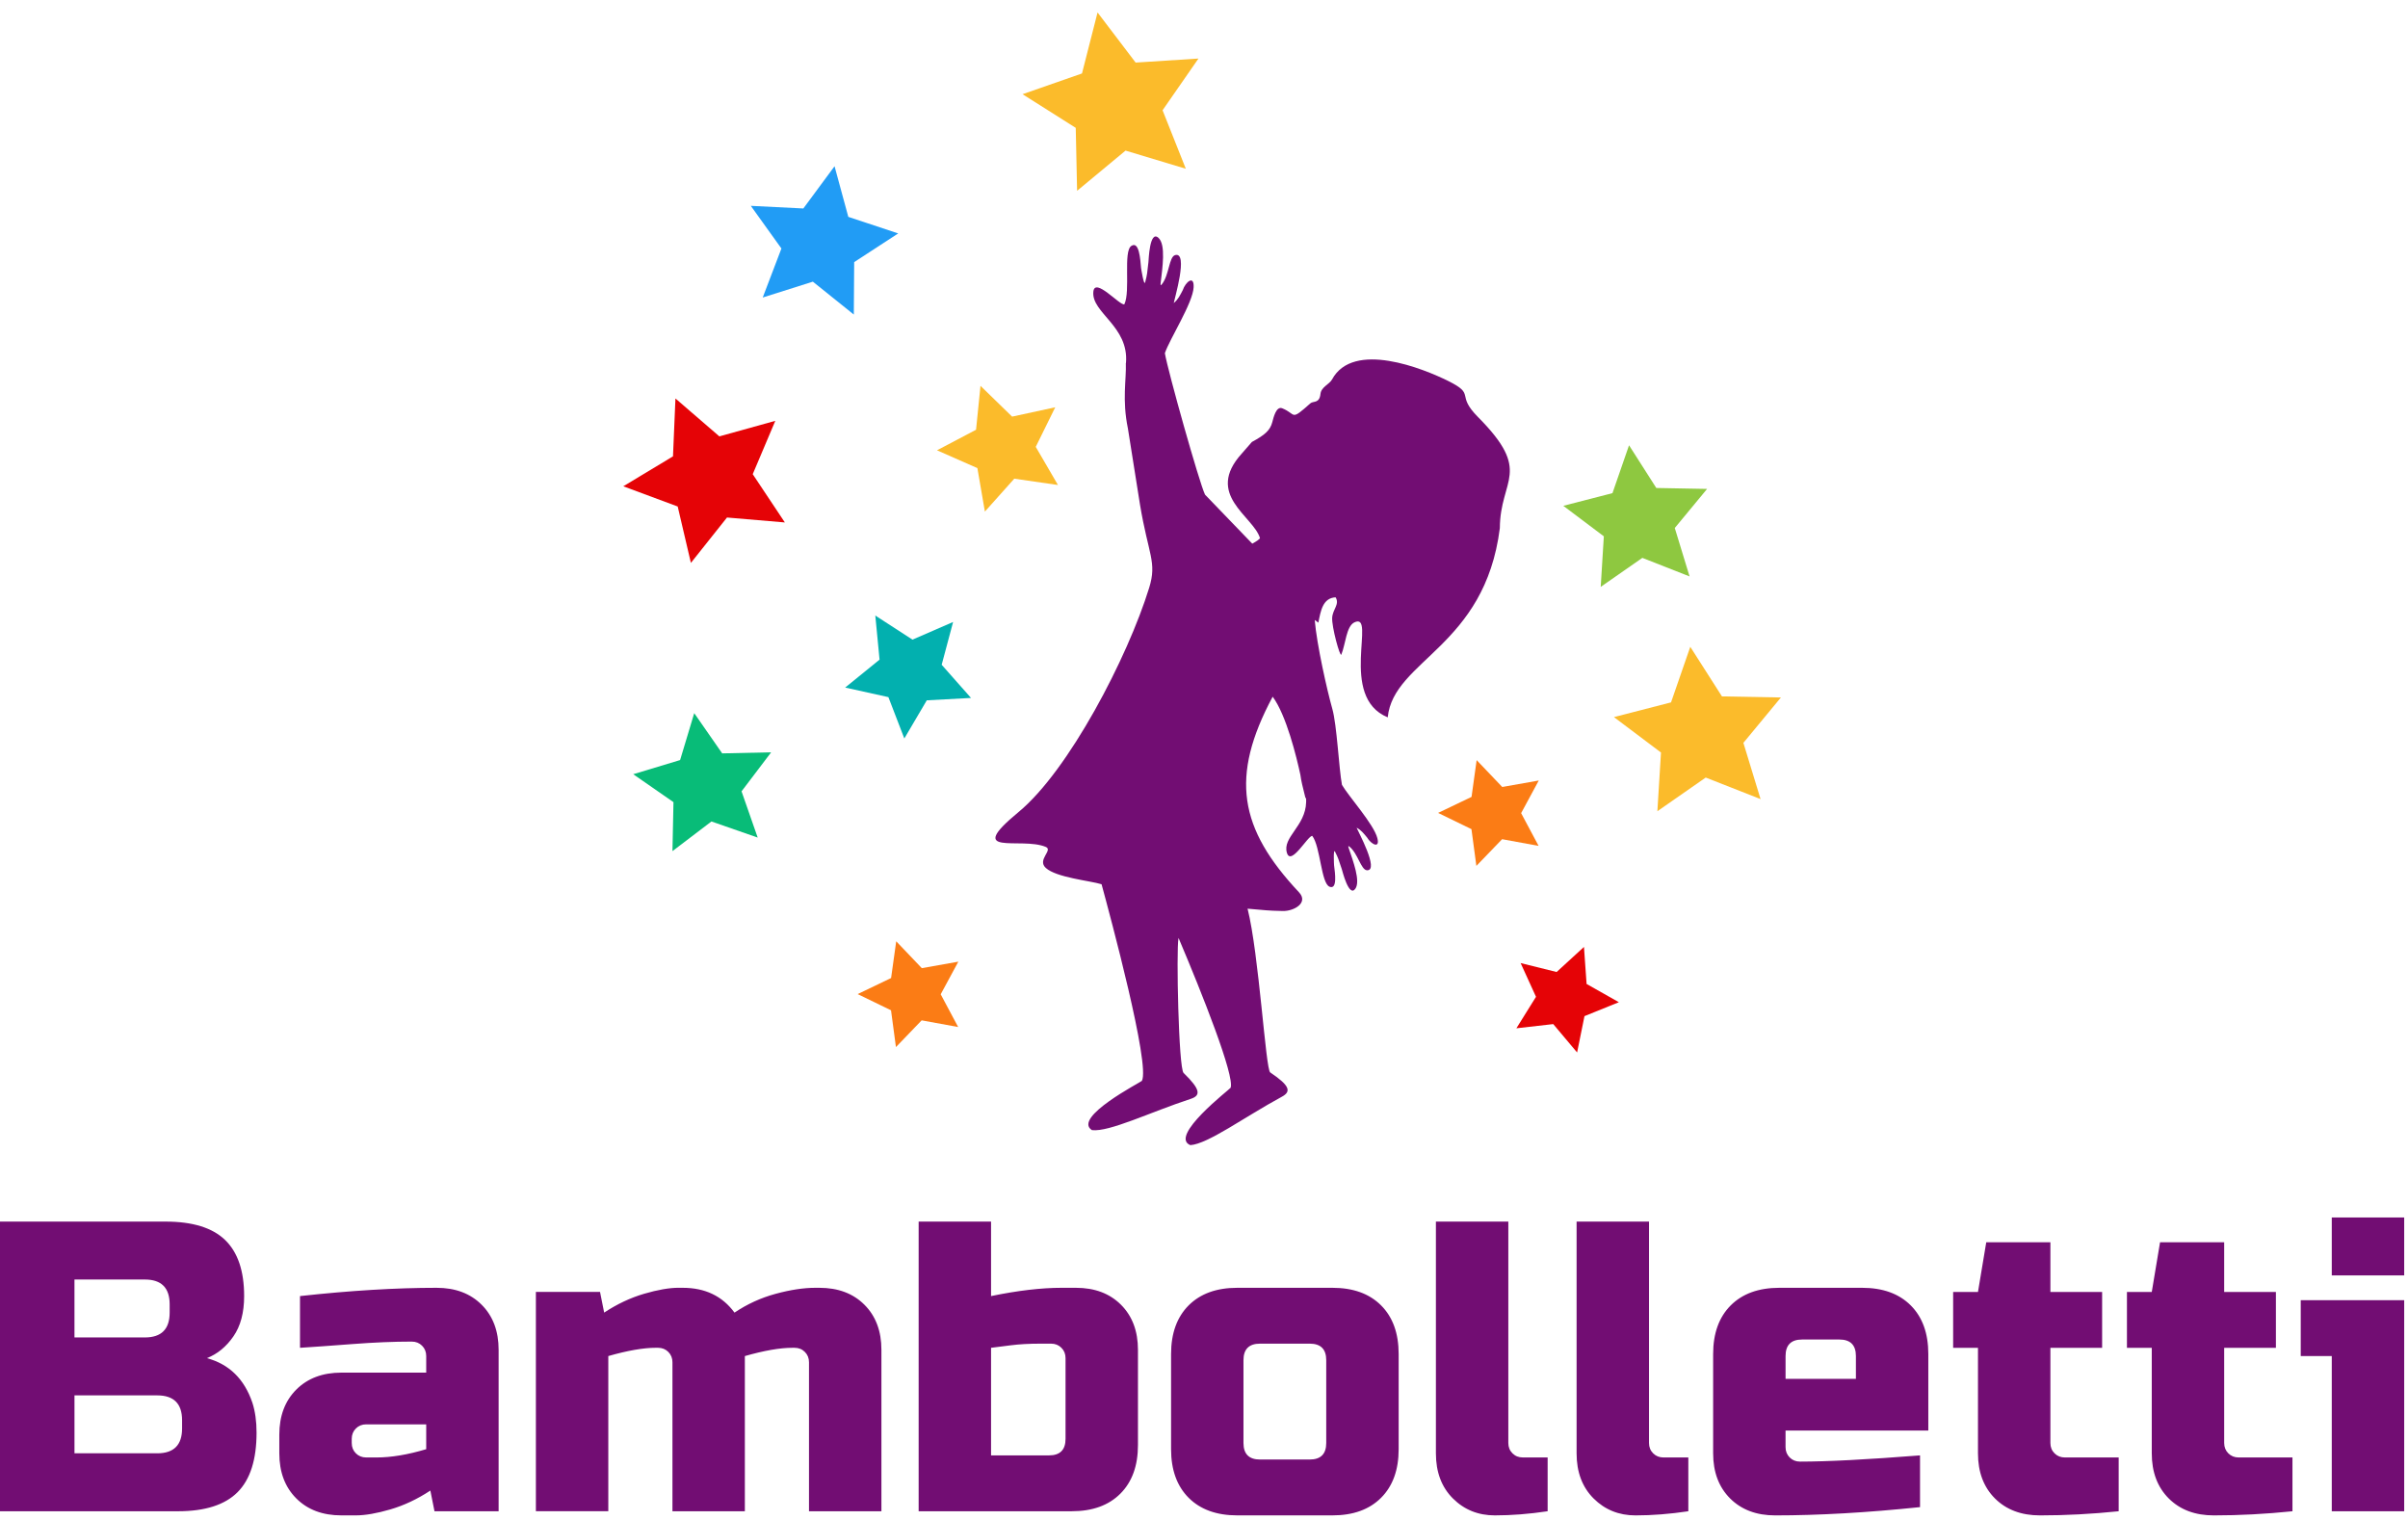 <?xml version="1.0" encoding="UTF-8"?> <svg xmlns="http://www.w3.org/2000/svg" width="160" height="101" viewBox="0 0 160 101" fill="none"> <path d="M0 81.165H10.998C12.795 81.165 14.114 81.572 14.958 82.388C15.801 83.204 16.222 84.445 16.222 86.114C16.222 87.213 15.984 88.107 15.508 88.794C15.031 89.482 14.445 89.963 13.748 90.238C15.233 90.641 16.241 91.631 16.772 93.207C16.955 93.775 17.047 94.436 17.047 95.187C17.047 96.984 16.625 98.303 15.783 99.147C14.939 99.99 13.62 100.411 11.823 100.411H0V81.165ZM12.098 94.362C12.098 93.262 11.548 92.712 10.448 92.712H4.949V96.561H10.448C11.548 96.561 12.098 96.011 12.098 94.912V94.362V94.362ZM11.273 86.663C11.273 85.564 10.723 85.014 9.623 85.014H4.948V88.863H9.623C10.723 88.863 11.273 88.313 11.273 87.213V86.663V86.663ZM25.02 96.837C25.992 96.837 27.092 96.654 28.32 96.287V94.637H24.333C24.058 94.637 23.829 94.729 23.646 94.912C23.463 95.095 23.371 95.325 23.371 95.6V95.874C23.371 96.15 23.463 96.379 23.646 96.562C23.829 96.745 24.058 96.837 24.333 96.837H25.021H25.02ZM19.934 86.114C23.288 85.747 26.312 85.564 29.007 85.564C30.254 85.564 31.253 85.939 32.004 86.691C32.756 87.442 33.131 88.442 33.131 89.688V100.41H28.87L28.595 99.036C27.733 99.604 26.849 100.021 25.942 100.287C25.034 100.552 24.269 100.685 23.646 100.685H22.683C21.437 100.685 20.438 100.31 19.687 99.558C18.935 98.807 18.559 97.808 18.559 96.561V95.324C18.559 94.077 18.935 93.079 19.687 92.327C20.438 91.576 21.438 91.2 22.683 91.2H28.32V90.1C28.32 89.825 28.228 89.596 28.045 89.413C27.862 89.23 27.633 89.138 27.358 89.138C26.166 89.138 24.851 89.193 23.412 89.303C21.973 89.413 20.814 89.495 19.934 89.551V86.114ZM45.367 85.564C46.852 85.564 47.997 86.114 48.804 87.213C49.648 86.645 50.559 86.228 51.54 85.963C52.521 85.697 53.396 85.564 54.166 85.564H54.441C55.688 85.564 56.687 85.939 57.438 86.691C58.19 87.442 58.566 88.442 58.566 89.688V100.41H53.754V90.512C53.754 90.237 53.662 90.008 53.479 89.825C53.296 89.641 53.067 89.55 52.792 89.55H52.654C51.829 89.55 50.776 89.733 49.492 90.1V100.41H44.681V90.511C44.681 90.237 44.589 90.008 44.406 89.824C44.223 89.641 43.993 89.549 43.718 89.549H43.581C42.756 89.549 41.702 89.732 40.419 90.099V100.409H35.607V85.837H39.869L40.144 87.212C41.005 86.643 41.89 86.227 42.797 85.961C43.705 85.695 44.47 85.562 45.093 85.562H45.368L45.367 85.564ZM70.8 90.238C70.8 89.963 70.709 89.734 70.525 89.55C70.342 89.367 70.113 89.275 69.838 89.275H69.15C68.38 89.275 67.716 89.312 67.157 89.385C66.598 89.459 66.163 89.514 65.851 89.551V96.699H69.7C70.433 96.699 70.8 96.333 70.8 95.6V90.238V90.238ZM65.851 86.114C67.629 85.747 69.187 85.564 70.525 85.564H71.488C72.734 85.564 73.733 85.939 74.485 86.691C75.236 87.442 75.612 88.442 75.612 89.688V96.011C75.612 97.386 75.222 98.463 74.443 99.242C73.664 100.021 72.588 100.41 71.213 100.41H61.04V81.164H65.851V86.113V86.114ZM92.934 96.286C92.934 97.661 92.544 98.738 91.766 99.517C90.987 100.296 89.91 100.685 88.535 100.685H82.211C80.836 100.685 79.759 100.296 78.98 99.517C78.202 98.738 77.812 97.661 77.812 96.286V89.963C77.812 88.588 78.202 87.511 78.98 86.732C79.759 85.953 80.836 85.564 82.211 85.564H88.535C89.91 85.564 90.987 85.953 91.766 86.732C92.545 87.511 92.934 88.588 92.934 89.963V96.286ZM88.122 90.375C88.122 89.642 87.756 89.275 87.022 89.275H83.723C82.99 89.275 82.623 89.642 82.623 90.375V95.874C82.623 96.607 82.99 96.974 83.723 96.974H87.022C87.756 96.974 88.122 96.607 88.122 95.874V90.375ZM102.832 100.41C101.604 100.594 100.436 100.685 99.327 100.685C98.218 100.685 97.288 100.31 96.536 99.558C95.785 98.807 95.409 97.808 95.409 96.561V81.164H100.221V95.874C100.221 96.149 100.312 96.378 100.496 96.561C100.679 96.745 100.908 96.836 101.183 96.836H102.833V100.41H102.832ZM119.741 89C119.008 89 118.642 89.367 118.642 90.1V91.612H123.316V90.1C123.316 89.367 122.949 89 122.216 89H119.741ZM127.578 100.136C124.04 100.503 120.832 100.686 117.954 100.686C116.708 100.686 115.709 100.31 114.957 99.559C114.206 98.807 113.83 97.808 113.83 96.562V89.963C113.83 88.588 114.22 87.512 114.998 86.733C115.777 85.954 116.854 85.564 118.229 85.564H123.728C125.103 85.564 126.18 85.954 126.959 86.733C127.738 87.512 128.127 88.588 128.127 89.963V95.05H118.641V96.15C118.641 96.424 118.733 96.654 118.916 96.837C119.099 97.02 119.328 97.112 119.603 97.112C121.418 97.112 124.076 96.974 127.577 96.699V100.137L127.578 100.136ZM140.775 100.411C138.997 100.594 137.256 100.686 135.551 100.686C134.305 100.686 133.306 100.31 132.554 99.559C131.803 98.807 131.427 97.808 131.427 96.562V89.551H129.777V85.839H131.427L131.977 82.539H136.239V85.839H139.676V89.551H136.239V95.874C136.239 96.15 136.33 96.379 136.514 96.562C136.697 96.745 136.926 96.837 137.201 96.837H140.776V100.411H140.775ZM152.323 100.411C150.545 100.594 148.804 100.686 147.099 100.686C145.852 100.686 144.854 100.31 144.102 99.559C143.35 98.807 142.975 97.808 142.975 96.562V89.551H141.325V85.839H142.975L143.525 82.539H147.786V85.839H151.223V89.551H147.786V95.874C147.786 96.15 147.878 96.379 148.061 96.562C148.244 96.745 148.474 96.837 148.749 96.837H152.323V100.411ZM159.747 86.388V100.411H154.935V90.101H152.873V86.388H159.747ZM154.935 80.89H159.747V84.739H154.935V80.89ZM112.18 100.411C110.952 100.594 109.784 100.686 108.675 100.686C107.566 100.686 106.635 100.31 105.884 99.559C105.133 98.807 104.757 97.808 104.757 96.562V81.165H109.569V95.874C109.569 96.15 109.66 96.379 109.844 96.562C110.027 96.745 110.256 96.837 110.531 96.837H112.181V100.411H112.18Z" fill="#720D73"></path> <path fill-rule="evenodd" clip-rule="evenodd" d="M55.452 11.045L56.366 14.409L59.682 15.509L56.756 17.415L56.732 20.9L54.01 18.714L50.679 19.768L51.922 16.511L49.888 13.677L53.378 13.851L55.452 11.045Z" fill="#219CF5"></path> <path fill-rule="evenodd" clip-rule="evenodd" d="M112.311 42.975L114.415 46.27L118.332 46.342L115.84 49.357L116.981 53.094L113.337 51.662L110.125 53.899L110.365 49.999L107.238 47.645L111.032 46.668L112.311 42.975Z" fill="#FBBB2B"></path> <path fill-rule="evenodd" clip-rule="evenodd" d="M108.242 29.585L110.054 32.423L113.428 32.485L111.281 35.081L112.264 38.299L109.126 37.066L106.36 38.993L106.567 35.634L103.874 33.607L107.141 32.765L108.242 29.585Z" fill="#8EC840"></path> <path fill-rule="evenodd" clip-rule="evenodd" d="M72.927 0.828L75.458 4.158L79.632 3.89L77.247 7.326L78.792 11.213L74.787 10.006L71.568 12.677L71.478 8.495L67.943 6.259L71.893 4.881L72.927 0.828Z" fill="#FBBB2B"></path> <path fill-rule="evenodd" clip-rule="evenodd" d="M105.247 62.916L105.421 65.376L107.566 66.589L105.281 67.514L104.791 69.929L103.205 68.043L100.756 68.322L102.06 66.23L101.038 63.988L103.43 64.582L105.247 62.916Z" fill="#E50306"></path> <path fill-rule="evenodd" clip-rule="evenodd" d="M59.549 62.542L61.25 64.326L63.677 63.895L62.505 66.063L63.665 68.238L61.24 67.794L59.531 69.57L59.204 67.126L56.987 66.049L59.209 64.983L59.549 62.542Z" fill="#FB7C15"></path> <path fill-rule="evenodd" clip-rule="evenodd" d="M46.128 47.383L47.986 50.056L51.24 49.985L49.272 52.578L50.345 55.65L47.272 54.58L44.681 56.55L44.749 53.296L42.075 51.441L45.19 50.5L46.128 47.383Z" fill="#08BC78"></path> <path fill-rule="evenodd" clip-rule="evenodd" d="M65.149 25.636L67.25 27.681L70.116 27.06L68.82 29.69L70.296 32.224L67.394 31.805L65.441 33.991L64.943 31.102L62.259 29.919L64.854 28.553L65.149 25.636Z" fill="#FBBB2B"></path> <path fill-rule="evenodd" clip-rule="evenodd" d="M63.329 41.326L62.57 44.169L64.52 46.373L61.581 46.53L60.088 49.066L59.03 46.319L56.157 45.683L58.442 43.828L58.16 40.898L60.63 42.499L63.329 41.326Z" fill="#02B0AF"></path> <path fill-rule="evenodd" clip-rule="evenodd" d="M44.88 26.476L47.798 28.994L51.515 27.961L50.015 31.506L52.15 34.712L48.305 34.385L45.907 37.4L45.03 33.653L41.414 32.31L44.717 30.321L44.88 26.476Z" fill="#E50306"></path> <path fill-rule="evenodd" clip-rule="evenodd" d="M84.562 46.292C81.714 51.618 82.328 55.039 86.307 59.28C86.976 59.992 85.961 60.542 85.249 60.529C84.159 60.508 84.129 60.474 82.895 60.375C83.655 63.39 84.092 71.047 84.401 71.255C85.737 72.152 85.794 72.532 85.173 72.869C82.696 74.211 80.26 76.009 79.092 76.085C77.641 75.499 81.718 72.37 81.77 72.272C82.041 71.479 79.902 66.075 78.31 62.322L78.303 62.356C78.152 63.14 78.31 70.963 78.643 71.287C79.797 72.408 79.785 72.792 79.114 73.012C76.436 73.889 73.717 75.222 72.555 75.088C71.232 74.251 75.803 71.902 75.872 71.815C76.448 70.787 73.759 60.83 73.194 58.751C72.427 58.514 70.193 58.311 69.488 57.667C68.888 57.118 69.999 56.484 69.485 56.27C67.835 55.578 64.016 56.977 67.678 53.954C71.006 51.207 74.922 43.7 76.357 39.054C76.887 37.339 76.3 36.856 75.748 33.532L74.943 28.462C74.549 26.555 74.848 25.229 74.806 24.116L74.816 24.114C75.02 21.675 72.514 20.784 72.647 19.385C72.742 18.382 74.403 20.315 74.707 20.22C75.131 19.338 74.616 16.7 75.173 16.338C75.69 16.003 75.766 17.205 75.818 17.805C75.82 17.824 76.012 19.058 76.092 18.749C76.237 18.194 76.214 18.201 76.308 17.414C76.322 17.3 76.382 15.267 76.971 15.8C77.482 16.262 77.23 17.826 77.122 18.789C77.109 18.898 77.098 19.01 77.189 18.901C77.694 18.293 77.664 17.065 78.082 16.949C78.99 16.697 78.016 19.925 77.99 20.135C78.29 19.884 78.4 19.633 78.589 19.277C78.764 18.75 79.346 18.242 79.311 19.081C79.267 20.124 77.713 22.527 77.4 23.466C77.594 24.635 79.688 32.087 80.068 32.864L83.207 36.122C83.478 35.973 83.685 35.838 83.719 35.749C83.269 34.282 80.029 32.869 82.509 30.137L83.183 29.364C84.071 28.884 84.391 28.587 84.535 28.058C84.609 27.786 84.787 26.961 85.199 27.128C86.165 27.52 85.707 28.006 87.073 26.795C87.256 26.632 87.67 26.822 87.738 26.177C87.787 25.705 88.333 25.535 88.506 25.215C89.922 22.594 94.612 24.511 96.217 25.308C98.106 26.245 96.682 26.174 98.206 27.709C101.854 31.383 99.678 31.786 99.657 35.09C98.657 42.999 92.59 43.849 92.208 47.662C88.898 46.31 91.494 40.641 89.995 41.35C89.449 41.609 89.415 42.778 89.125 43.491C89.042 43.695 88.475 41.637 88.517 41.034C88.56 40.46 89.028 40.154 88.744 39.687C87.89 39.732 87.754 40.584 87.599 41.37L87.357 41.192C87.494 42.839 88.184 45.889 88.527 47.099C88.832 48.178 88.961 51.041 89.167 52.149C89.623 52.928 91.282 54.763 91.518 55.685C91.708 56.428 91.093 56.085 90.837 55.647C90.601 55.366 90.455 55.163 90.14 54.995C90.203 55.178 91.683 57.875 90.824 57.822C90.43 57.797 90.224 56.696 89.659 56.248C89.556 56.167 89.588 56.265 89.62 56.361C89.899 57.199 90.419 58.548 90.051 59.057C89.626 59.644 89.188 57.841 89.154 57.742C88.921 57.057 88.942 57.059 88.708 56.591C88.578 56.33 88.64 57.468 88.642 57.485C88.709 58.03 88.869 59.118 88.344 58.916C87.778 58.699 87.739 56.246 87.194 55.539C86.903 55.512 85.788 57.551 85.512 56.673C85.186 55.631 86.745 54.902 86.786 53.3C86.791 53.113 86.792 53.087 86.765 53.009L86.741 53.016C86.721 52.934 86.701 52.852 86.68 52.77C86.569 52.325 86.455 51.887 86.405 51.484C86.153 50.307 85.469 47.51 84.563 46.291L84.562 46.292Z" fill="#720D73"></path> <path fill-rule="evenodd" clip-rule="evenodd" d="M98.116 50.505L99.817 52.289L102.244 51.858L101.072 54.027L102.232 56.202L99.808 55.758L98.098 57.532L97.771 55.09L95.554 54.012L97.777 52.947L98.116 50.505Z" fill="#FB7C15"></path> </svg> 